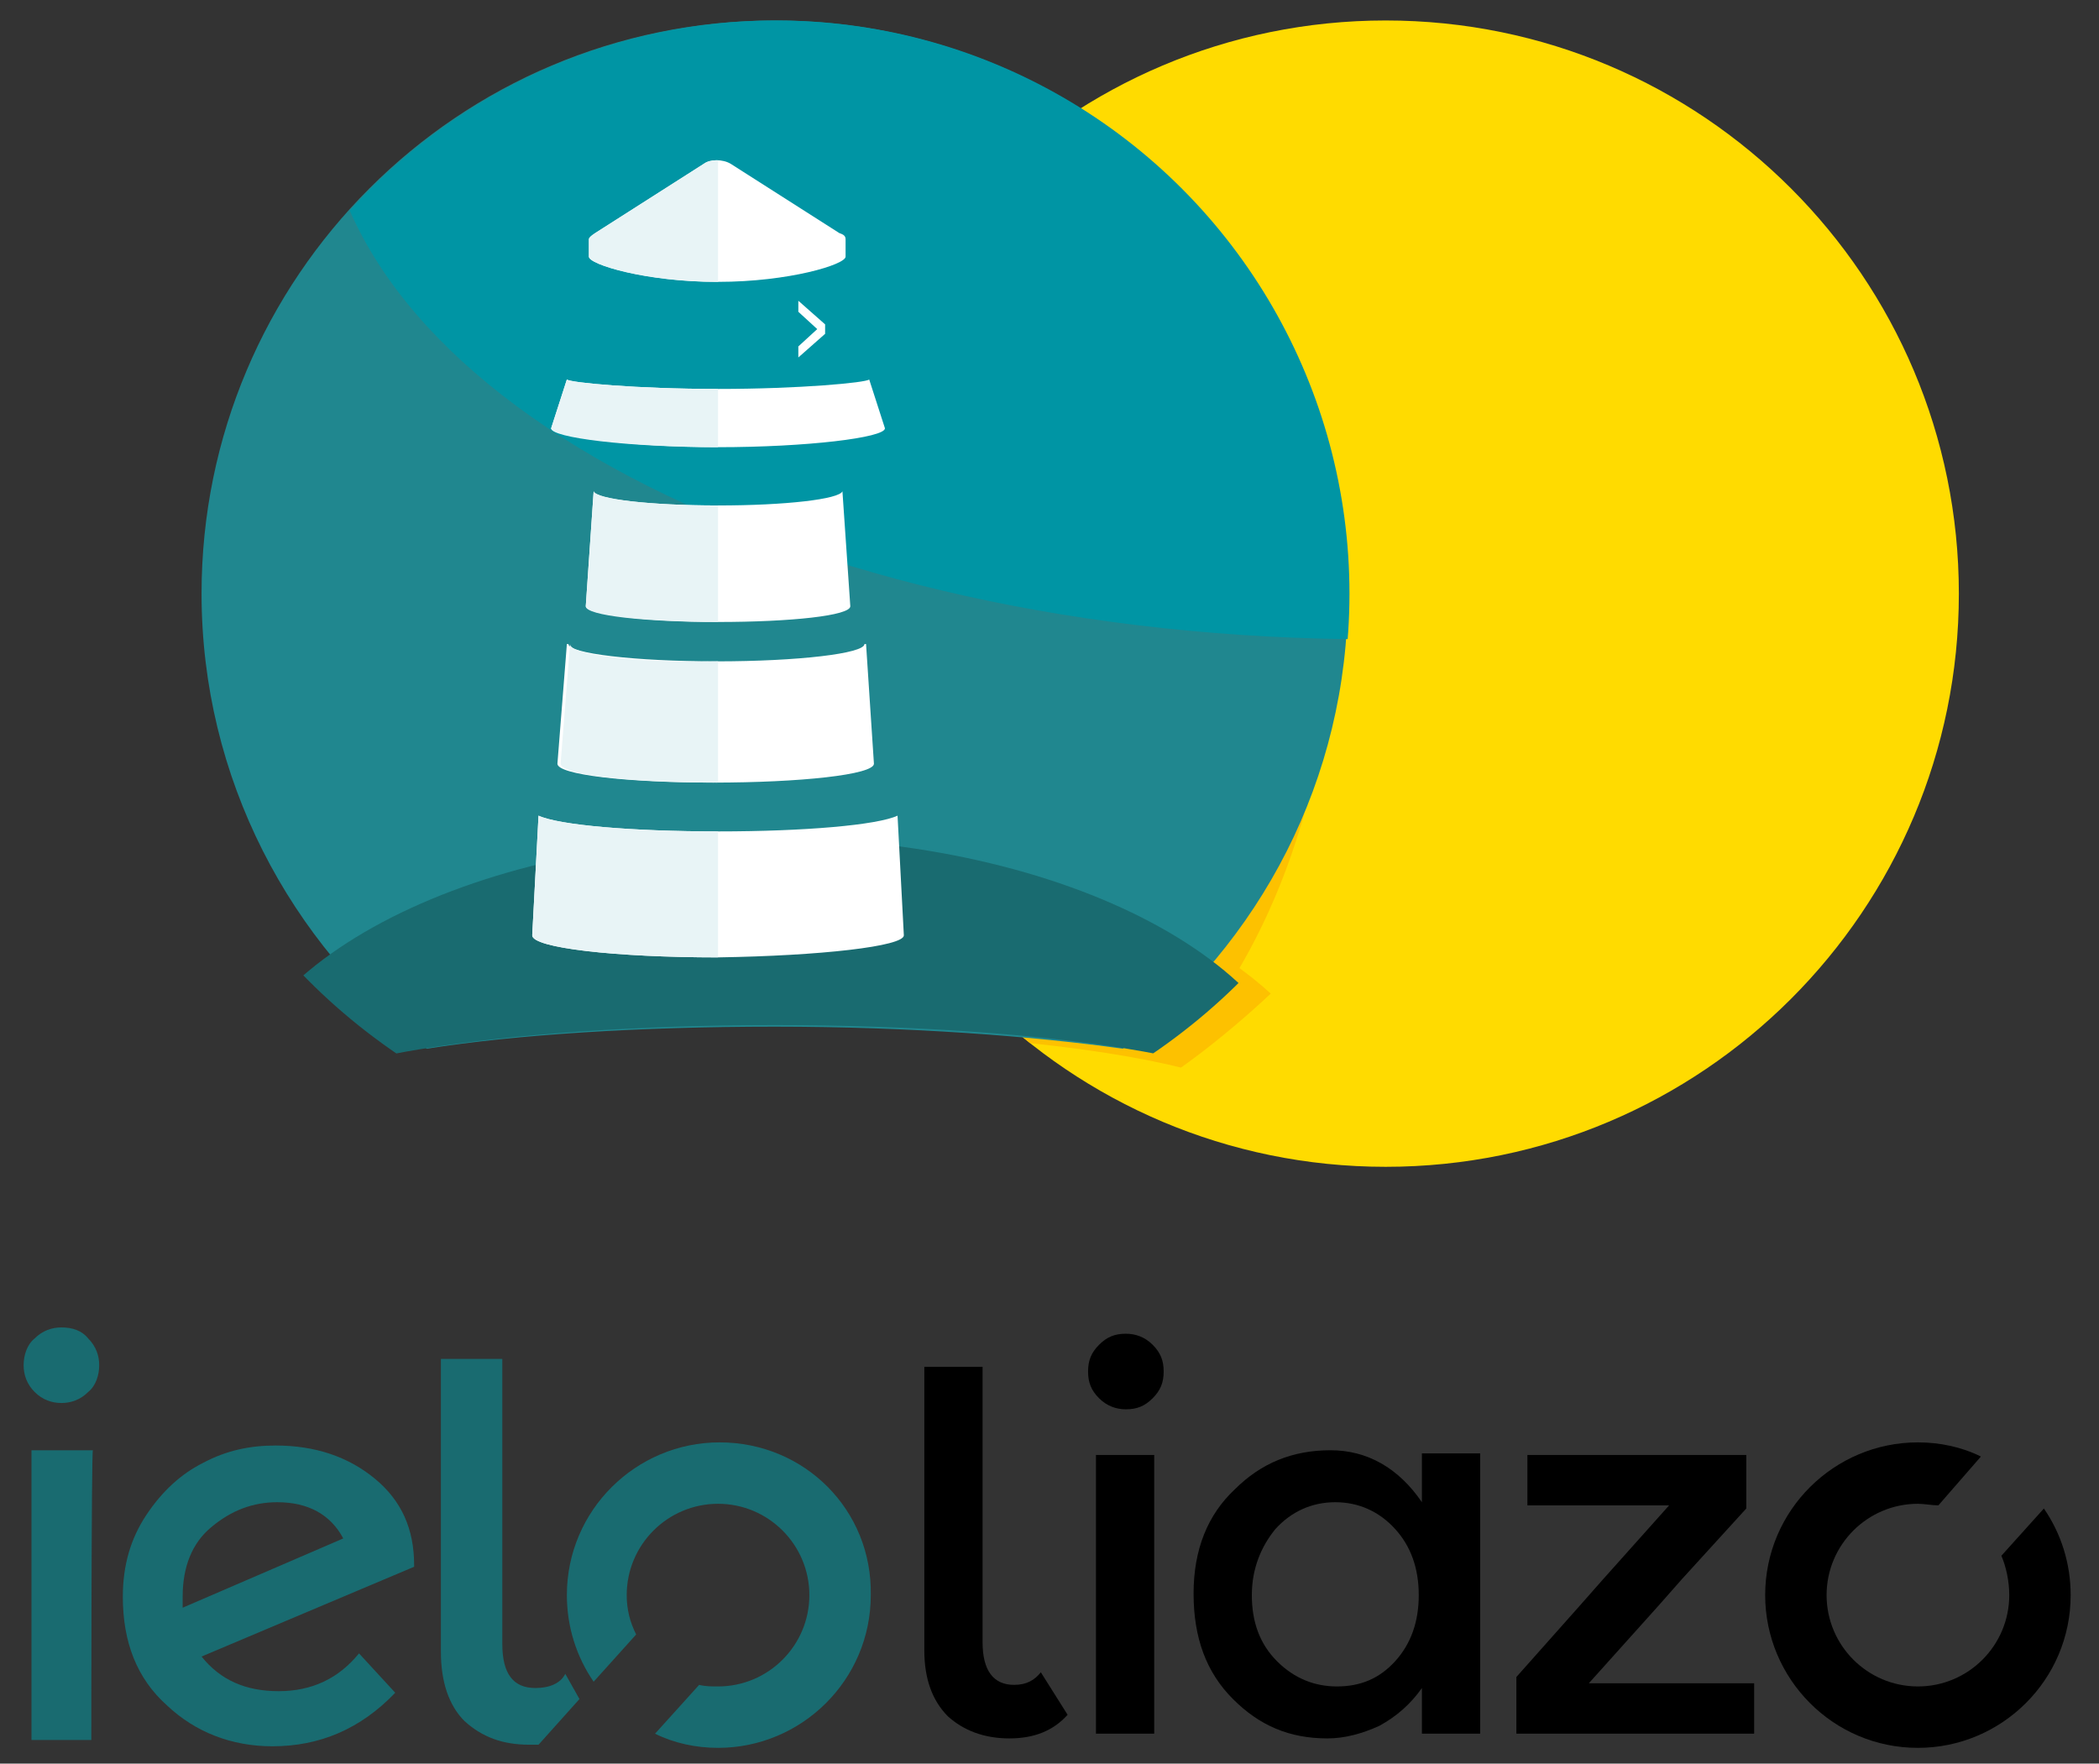 <?xml version="1.0" encoding="utf-8"?>
<!-- Generator: Adobe Illustrator 23.0.1, SVG Export Plug-In . SVG Version: 6.00 Build 0)  -->
<svg version="1.1" id="Calque_1" xmlns="http://www.w3.org/2000/svg" xmlns:xlink="http://www.w3.org/1999/xlink" x="0px" y="0px"
	 viewBox="0 0 133.3 112" style="enable-background:new 0 0 133.3 112;" xml:space="preserve">
<rect x="0" y="0" width="133.3" height="112" fill="#333333" stroke="none"/>
<style type="text/css">
	.st0{fill:#FFDB00;}
	.st1{clip-path:url(#SVGID_2_);}
	.st2{fill:#FDC100;}
	.st3{clip-path:url(#SVGID_4_);}
	.st4{fill:#20878F;}
	.st5{clip-path:url(#SVGID_6_);}
	.st6{fill:#0095A4;}
	.st7{fill:#FFFFFF;}
	.st8{clip-path:url(#SVGID_8_);}
	.st9{fill:#196B70;}
	.st10{clip-path:url(#SVGID_10_);}
	.st11{fill:#E8F4F6;}
</style>
<path class="st0" d="M124.4,37.7c0,20.1-16.3,36.4-36.4,36.4S51.6,57.8,51.6,37.7S67.9,1.3,88,1.3S124.4,17.6,124.4,37.7z"/>
<g>
	<g>
		<g>
			<defs>
				<circle id="SVGID_1_" cx="88" cy="37.7" r="36.4"/>
			</defs>
			<clipPath id="SVGID_2_">
				<use xlink:href="#SVGID_1_"  style="overflow:visible;"/>
			</clipPath>
			<g class="st1">
				<path class="st2" d="M42.9,64.8c2-0.1,4-0.1,6-0.1c10.7,0,20.2,0.9,25.9,2.2c6-6.7,9.9-17.2,9.9-29c0-20.1-24.1-19-37.9-19
					s-12.2-1.1-12.2,19C34.7,48.5,37.9,58.1,42.9,64.8z"/>
			</g>
		</g>
	</g>
	<g>
		<g>
			<defs>
				<circle id="SVGID_3_" cx="88" cy="37.7" r="36.4"/>
			</defs>
			<clipPath id="SVGID_4_">
				<use xlink:href="#SVGID_3_"  style="overflow:visible;"/>
			</clipPath>
			<g class="st3">
				<g>
					<path class="st2" d="M54.1,75.2c0.2,0,0.3,0,0.4,0c0.7,0,1.5,0,2.2-0.1C55.9,75.2,55,75.2,54.1,75.2z"/>
				</g>
				<g>
					<path class="st2" d="M48,65.4c11.4,0,21.4,1,27,2.4c1.7-1.2,3.9-3,5.7-4.7c-6-5.5-17.1-9.2-30-9.2c-12.4,0-23.3,3.5-29.3,8.7
						c1.3,1.4,2.7,2.6,4.3,3.8C31.5,65.3,38.8,65.4,48,65.4z"/>
				</g>
			</g>
		</g>
	</g>
</g>
<path class="st4" d="M27.1,66.6c5.7-0.9,13.5-1.4,22.1-1.4s16.4,0.6,22.1,1.4c8.7-6.7,14.3-17.1,14.3-28.9
	c0-20.1-16.3-36.4-36.4-36.4S12.8,17.6,12.8,37.7C12.8,49.4,18.4,59.9,27.1,66.6z"/>
<g>
	<g>
		<g>
			<defs>
				<circle id="SVGID_5_" cx="49.3" cy="37.7" r="36.4"/>
			</defs>
			<clipPath id="SVGID_6_">
				<use xlink:href="#SVGID_5_"  style="overflow:visible;"/>
			</clipPath>
			<g class="st5">
				<path class="st6" d="M154.1,5.4c0,19.4-29.9,35.2-66.8,35.2S20.5,24.9,20.5,5.4s29.9-35.2,66.8-35.2S154.1-14,154.1,5.4z"/>
			</g>
		</g>
	</g>
</g>
<path class="st7" d="M54,38.5l-0.5-7.3c-0.2,0.5-3.6,0.9-7.9,0.9s-7.8-0.4-7.9-0.9l-0.5,7.3l0,0c0,0.5,3.8,1,8.4,1
	C50.2,39.5,54,39.1,54,38.5L54,38.5z"/>
<path class="st7" d="M56.2,27.2L56.2,27.2L56.2,27.2l-1-3.1c-0.2,0.2-4.4,0.6-9.6,0.6s-9.4-0.4-9.6-0.6l-1,3.1l0,0l0,0l0,0l0,0
	c0,0.5,5,1.2,10.6,1.2C51.2,28.4,56.2,27.8,56.2,27.2L56.2,27.2L56.2,27.2z"/>
<path class="st7" d="M53.7,16.3v-1.1c0-0.2-0.1-0.3-0.4-0.4l-6.9-4.4c-0.5-0.3-1.3-0.3-1.7,0l-6.9,4.4c-0.3,0.2-0.4,0.3-0.4,0.4v1.1
	l0,0c0,0.5,3.7,1.6,8.2,1.6S53.7,16.8,53.7,16.3L53.7,16.3z"/>
<path class="st7" d="M50.7,19.8v-0.7l1.7,1.5v0.6l-1.7,1.5V22l1.2-1.1L50.7,19.8z"/>
<path class="st7" d="M55.5,48.5L55,40.9h-0.1c0,0.6-4.2,1.1-9.4,1.1s-9.4-0.5-9.4-1.1H36l-0.6,7.6l0,0c0,0.7,4.4,1.2,9.9,1.2
	S55.5,49.2,55.5,48.5L55.5,48.5z"/>
<g>
	<g>
		<g>
			<defs>
				<ellipse id="SVGID_7_" cx="49.2" cy="37.8" rx="40" ry="36.4"/>
			</defs>
			<clipPath id="SVGID_8_">
				<use xlink:href="#SVGID_7_"  style="overflow:visible;"/>
			</clipPath>
			<g class="st8">
				<path class="st9" d="M48.7,53.2c-19.1,0-34.5,8.2-34.5,18.3s15.5,18.3,34.5,18.3c19.1,0,34.5-8.2,34.5-18.3S67.7,53.2,48.7,53.2
					z M49.2,75.3c-17.5,0-31.6-2.3-31.6-5.1c0-2.8,14.2-5.1,31.6-5.1c17.5,0,31.6,2.3,31.6,5.1C80.9,73,66.7,75.3,49.2,75.3z"/>
			</g>
		</g>
	</g>
</g>
<path class="st7" d="M57.4,59.4L57.4,59.4L57.4,59.4L57,51.8c-1.3,0.6-5.9,1-11.4,1s-10.1-0.4-11.4-1l-0.4,7.6l0,0l0,0l0,0l0,0
	c0,0.8,5.3,1.4,11.8,1.4C52.1,60.7,57.4,60.1,57.4,59.4L57.4,59.4L57.4,59.4z"/>
<g>
	<g>
		<g>
			<defs>
				<path id="SVGID_9_" d="M45.6,39.5c-4.6,0-8.4-0.4-8.4-1l0,0l0.5-7.3c0.2,0.5,3.6,0.9,7.9,0.9s7.8-0.4,7.9-0.9l0.5,7.3l0,0
					C54,39.1,50.2,39.5,45.6,39.5z M45.6,28.4c5.6,0,10.6-0.6,10.6-1.2l0,0l0,0l-1-3.1c-0.2,0.2-4.4,0.6-9.6,0.6s-9.4-0.4-9.6-0.6
					l-1,3.1l0,0C35,27.8,39.9,28.4,45.6,28.4z M36.2,40.9L36.2,40.9l-0.6,7.6l0,0c0,0.7,4.4,1.2,9.9,1.2s9.9-0.5,9.9-1.2l0,0
					L55,40.9h-0.1c0,0.6-4.2,1.1-9.4,1.1C40.4,42.1,36.2,41.6,36.2,40.9z M57,51.8c-1.3,0.6-5.9,1-11.4,1s-10.1-0.4-11.4-1l-0.4,7.6
					l0,0l0,0c0,0.8,5.3,1.4,11.8,1.4s11.8-0.6,11.8-1.4l0,0l0,0L57,51.8z M45.5,17.9c4.5,0,8.2-1,8.2-1.6l0,0v-1.1
					c0-0.2-0.1-0.3-0.4-0.4l-6.9-4.4c-0.5-0.3-1.3-0.3-1.7,0l-6.9,4.4c-0.3,0.2-0.4,0.3-0.4,0.4v1.1l0,0
					C37.4,16.8,41,17.9,45.5,17.9z"/>
			</defs>
			<clipPath id="SVGID_10_">
				<use xlink:href="#SVGID_9_"  style="overflow:visible;"/>
			</clipPath>
			<g class="st10">
				<polygon class="st11" points="45.6,74.5 20.3,74.9 20.3,-5.4 45.6,-5.8 				"/>
			</g>
		</g>
	</g>
</g>
<path class="st9" d="M2.2,88.4c-0.5-0.5-0.7-1.1-0.7-1.7s0.2-1.3,0.7-1.7c0.5-0.5,1.1-0.7,1.7-0.7c0.7,0,1.3,0.2,1.7,0.7
	c0.5,0.5,0.7,1.1,0.7,1.7S6.1,88,5.6,88.4c-0.5,0.5-1.1,0.7-1.7,0.7S2.7,88.9,2.2,88.4z M5.8,110.5H2V92.1h3.9
	C5.8,92.1,5.8,110.5,5.8,110.5z"/>
<path class="st9" d="M17.5,91.8c2.5,0,4.6,0.7,6.3,2.1c1.7,1.4,2.5,3.2,2.5,5.5v0.1l-13.5,5.7c1.2,1.5,2.8,2.2,4.9,2.2
	s3.8-0.8,5.1-2.4l2.3,2.5c-2.2,2.3-4.8,3.4-7.8,3.4c-2.6,0-4.9-0.9-6.7-2.6c-1.9-1.7-2.8-4-2.8-6.9c0-2,0.5-3.7,1.5-5.2
	s2.2-2.6,3.6-3.3C14.4,92.1,15.9,91.8,17.5,91.8z M11.6,101.4c0,0.3,0,0.5,0,0.7l10.2-4.4c-0.8-1.5-2.2-2.3-4.2-2.3
	c-1.5,0-2.9,0.5-4.2,1.6C12.2,98,11.6,99.5,11.6,101.4z"/>
<path class="st9" d="M45.7,91.6c-5.3,0-9.7,4.3-9.7,9.7c0,2,0.6,3.9,1.7,5.5l2.7-3c-0.4-0.8-0.6-1.6-0.6-2.5c0-3.2,2.6-5.8,5.8-5.8
	s5.8,2.6,5.8,5.8c0,3.2-2.6,5.8-5.8,5.8c-0.4,0-0.8,0-1.2-0.1l-2.8,3.1c1.2,0.6,2.6,0.9,4,0.9c5.3,0,9.7-4.3,9.7-9.7
	C55.4,95.9,51.1,91.6,45.7,91.6z"/>
<path d="M127.1,98.8c0.3,0.7,0.5,1.6,0.5,2.5c0,3.2-2.6,5.8-5.8,5.8c-3.2,0-5.8-2.6-5.8-5.8c0-3.2,2.6-5.8,5.8-5.8
	c0.4,0,0.9,0.1,1.3,0.1l2.7-3.1c-1.2-0.6-2.6-0.9-4-0.9c-5.3,0-9.7,4.3-9.7,9.7c0,5.3,4.3,9.7,9.7,9.7c5.3,0,9.7-4.3,9.7-9.7
	c0-2-0.6-3.9-1.7-5.5L127.1,98.8z"/>
<path d="M67.8,108.9c-0.9,1-2.1,1.5-3.7,1.5s-2.9-0.5-3.9-1.4c-1-1-1.5-2.4-1.5-4.2v-18h3.7v17.5c0,1.8,0.7,2.7,2,2.7
	c0.8,0,1.3-0.3,1.7-0.8L67.8,108.9z"/>
<path d="M69.8,88.8c-0.5-0.5-0.7-1-0.7-1.7s0.2-1.2,0.7-1.7s1-0.7,1.7-0.7c0.6,0,1.2,0.2,1.7,0.7s0.7,1,0.7,1.7s-0.2,1.2-0.7,1.7
	s-1,0.7-1.7,0.7C70.9,89.5,70.3,89.3,69.8,88.8z M73.3,110.1h-3.7V92.4h3.7V110.1z"/>
<path d="M78.3,107.9c-1.7-1.7-2.5-3.9-2.5-6.7c0-2.8,0.9-5,2.6-6.6c1.7-1.7,3.7-2.5,6.1-2.5c2.3,0,4.3,1.1,5.8,3.3v-3.1H94v17.8
	h-3.7v-2.9c-0.7,1-1.6,1.8-2.7,2.4c-1.1,0.5-2.2,0.8-3.3,0.8C81.9,110.4,80,109.6,78.3,107.9z M79.5,101.3c0,1.7,0.5,3.1,1.6,4.2
	s2.4,1.6,3.8,1.6c1.5,0,2.7-0.5,3.7-1.6s1.5-2.5,1.5-4.2s-0.5-3.1-1.5-4.2s-2.3-1.7-3.8-1.7S82,96,81,97.1
	C80.1,98.2,79.5,99.6,79.5,101.3z"/>
<path d="M101.8,100.3l4.2-4.7h-9v-3.2h13.9v3.4l-4.1,4.5l-1.5,1.7l-4.4,4.9h10.5v3.2H96.3v-3.6l4-4.5L101.8,100.3z"/>
<path class="st9" d="M33.6,110.8c0.2,0,0.4,0,0.6,0l2.6-2.9l-0.9-1.6c-0.3,0.6-1,0.9-1.9,0.9c-1.4,0-2.1-0.9-2.1-2.8V86.3H28v18.6
	c0,1.9,0.5,3.4,1.5,4.4C30.6,110.3,31.9,110.8,33.6,110.8z"/>
</svg>
